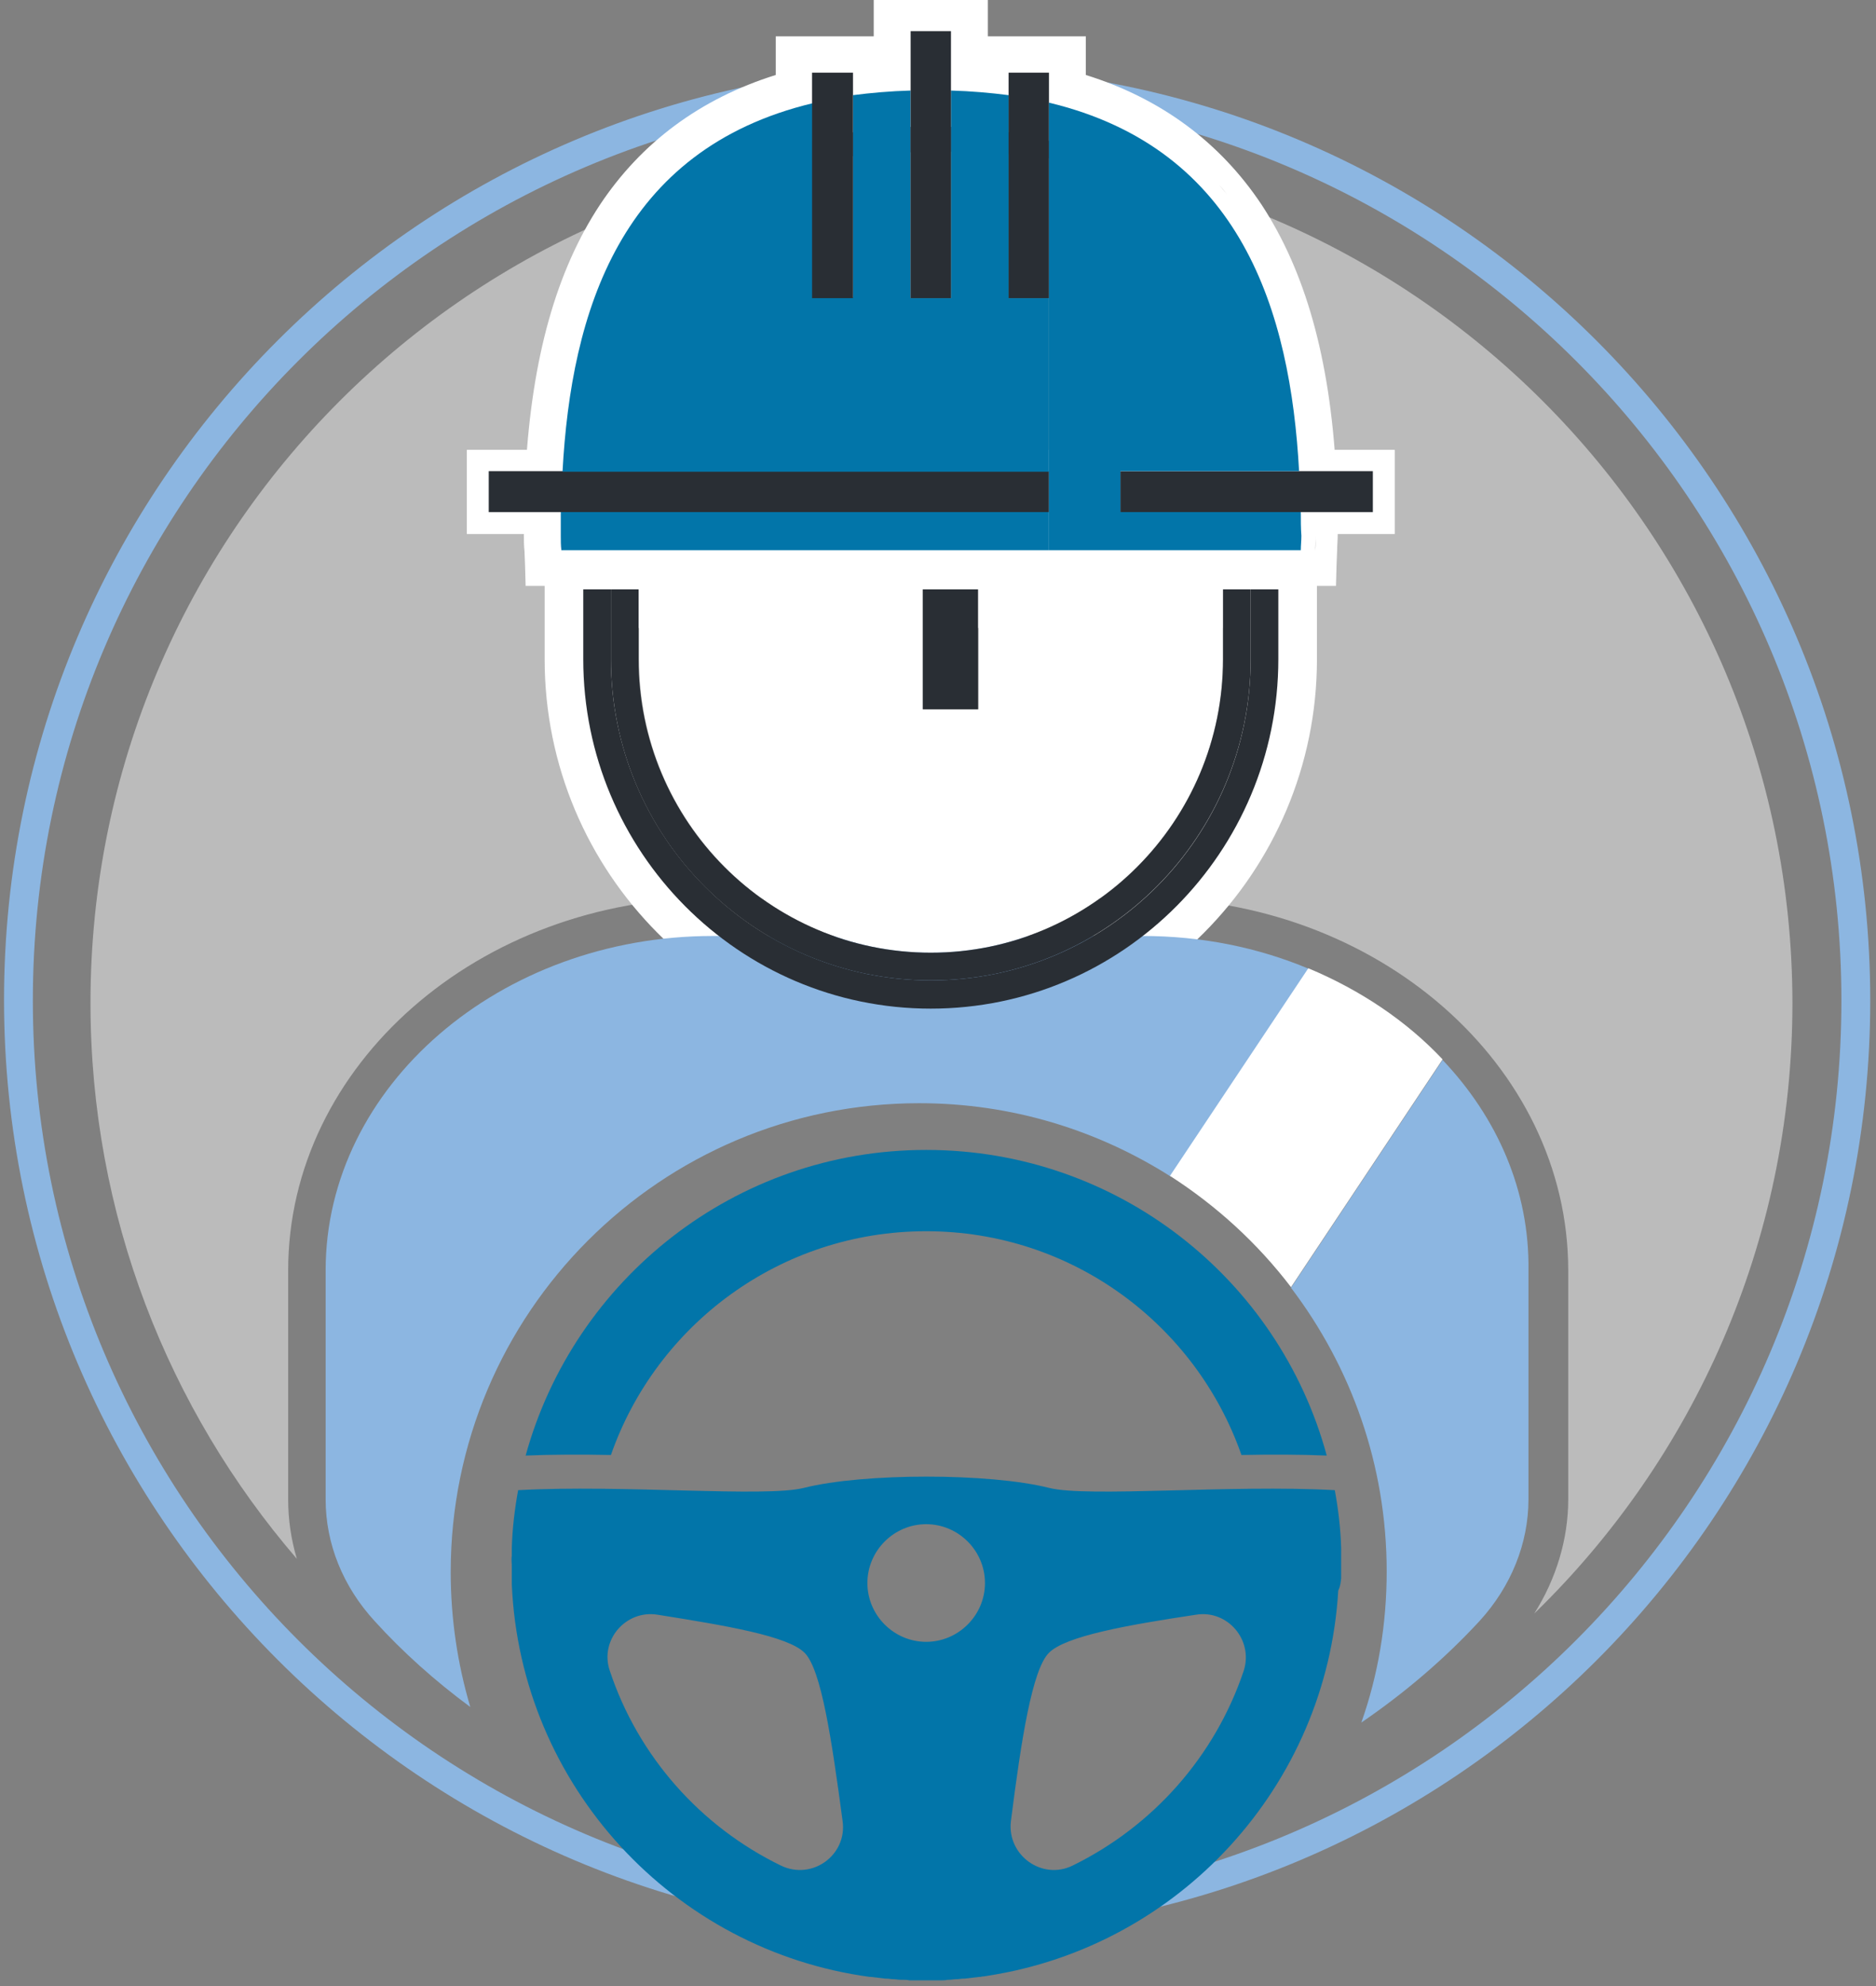 <?xml version="1.0" encoding="utf-8"?>
<!-- Generator: Adobe Illustrator 28.1.0, SVG Export Plug-In . SVG Version: 6.00 Build 0)  -->
<svg version="1.1" id="Layer_1" xmlns="http://www.w3.org/2000/svg" xmlns:xlink="http://www.w3.org/1999/xlink" x="0px" y="0px"
	 viewBox="0 0 325.5 344.4" style="enable-background:new 0 0 325.5 344.4;" xml:space="preserve">
<rect x="0" y="0" width="325.5" height="344.4" fill="#808080" stroke="none"/>
<style type="text/css">
	.st0{fill:#BBBBBB;}
	.st1{fill:#8CB6E1;}
	.st2{fill:#FFFFFF;}
	.st3{fill:#0275A9;}
	.st4{fill:#292E34;}
</style>
<g>
	<path class="st0" d="M163.3,26.3c-81.5,0-147.6,66.1-147.6,147.6c0,36.8,13.5,70.5,35.8,96.4c-1-3.4-1.5-6.8-1.5-10.3v-39.7
		c0-35.6,33.1-64.6,73.8-64.6h74.5c40.7,0,73.8,29,73.8,64.6V260c0,6.9-2.1,13.8-5.9,19.8c27.6-26.8,44.8-64.4,44.8-105.9
		C310.9,92.4,244.8,26.3,163.3,26.3L163.3,26.3z"/>
	<path class="st1" d="M162.6,335.3c-89.2,0-161.9-72.6-161.9-161.9S73.4,11.6,162.6,11.6s161.9,72.6,161.9,161.9
		S251.9,335.3,162.6,335.3L162.6,335.3z M162.6,16.6C76.1,16.6,5.7,87,5.7,173.5s70.4,156.9,156.9,156.9S319.5,260,319.5,173.5
		S249.1,16.6,162.6,16.6L162.6,16.6z"/>
	<path class="st2" d="M232.1,88.6L232.1,88.6L232.1,88.6l-0.3-7.1v0v0v-0.1c-1.1-19.3-5.3-34.3-12.9-45.9
		c-7.2-10.8-17.4-18.4-30.5-22.5V6.3h-17V-1h-19.8v7.3h-17V13c-13.1,4.1-23.3,11.7-30.5,22.5c-7.6,11.5-11.8,26.6-12.9,45.9v0v0
		l-0.3,7.1v0v0c0,1.6,0,3,0,4.3c0,1,0,1.9,0.1,2.7l0.1,2.5l0.1,3.6h140.6l0.1-3.6l0.1-2.5c0-0.9,0.1-1.8,0.1-2.7
		C232.1,91.7,232.1,90.2,232.1,88.6L232.1,88.6z M99.9,88.9l0.3-7c0.2-4.5,0.7-8.7,1.3-12.6c-0.6,4-1,8.2-1.3,12.6L99.9,88.9
		c0,1.3,0,2.6,0,3.9C99.8,91.5,99.9,90.2,99.9,88.9z M145.6,23.3l0.4-0.1l3-0.4c2.9-0.4,6-0.7,9.3-0.8l2.5-0.1l0.8,0l0.8,0l2.5,0.1
		c3.3,0.1,6.4,0.4,9.3,0.8l3,0.4l0.4,0.1l1.1,0.3l2,0.5c24.7,5.9,36.6,23.8,38.5,58l0.3,6.9c0,0,0,0.1,0,0.1H103.6c0,0,0,0,0-0.1
		l0.3-6.9c1.9-34.2,13.8-52.1,38.5-58l2-0.5L145.6,23.3L145.6,23.3z M143.5,19.9v-4.7l0,0V19.9l-2,0.5L143.5,19.9z M109.3,44.1
		c1.1-2.1,2.4-4,3.7-5.8C111.7,40.1,110.5,42,109.3,44.1z M218.3,41.9c-0.8-1.5-1.7-2.9-2.6-4.3C216.6,39,217.5,40.4,218.3,41.9z
		 M212.9,33.7c-1-1.2-2-2.4-3.1-3.6C210.8,31.3,211.9,32.4,212.9,33.7z M206.3,26.9c-1.2-1-2.4-2-3.7-2.9
		C203.9,24.9,205.1,25.9,206.3,26.9z M199.8,22.2c-0.7-0.4-1.3-0.8-2-1.1C198.4,21.4,199.1,21.8,199.8,22.2z M167.6,2.8v10.4
		c1.6,0.1,3.2,0.2,4.8,0.4c-1.6-0.2-3.2-0.3-4.8-0.4V2.8L167.6,2.8L167.6,2.8z M150.6,10v3.6l0,0V10L150.6,10z M228.2,95.5
		c0-0.9,0.1-1.7,0.1-2.6c0-1.4,0-2.8,0-4.2l-0.3-7.1v-0.1v0.1l0.3,7.1c0,1.5,0,2.9,0,4.2C228.3,93.8,228.3,94.7,228.2,95.5z"/>
</g>
<g>
	<path class="st2" d="M161.5,179.5c-35.8,0-64.9-29.3-64.9-65.2V97.6h129.9v16.7C226.4,150.2,197.3,179.5,161.5,179.5L161.5,179.5z
		 M105.8,114.3c0,30.8,25,55.9,55.7,55.9s55.7-25.1,55.7-55.9v-7.4H105.8L105.8,114.3L105.8,114.3z"/>
	<path class="st2" d="M224.4,99.6v14.7c0,34.8-28.2,63.2-62.9,63.2s-62.9-28.3-62.9-63.2V99.6H224.4 M161.5,172.2
		c31.8,0,57.7-26,57.7-58v-9.4H103.8v9.4C103.8,146.2,129.7,172.2,161.5,172.2 M228.5,95.6H94.5v18.7c0,37.1,30,67.2,67,67.2
		s67-30.2,67-67.2L228.5,95.6L228.5,95.6L228.5,95.6z M107.9,108.9h107.3v5.4c0,29.7-24.1,53.9-53.6,53.9s-53.6-24.2-53.6-53.9
		L107.9,108.9L107.9,108.9L107.9,108.9z"/>
</g>
<g>
	<path class="st3" d="M106,252.3c7.9-22.6,29.4-38.8,54.7-38.8s46.8,16.2,54.7,38.8c5-0.1,10.1-0.1,14.8,0.1
		c-8.3-30.6-36.3-53-69.5-53s-61.1,22.5-69.5,53C95.9,252.2,101,252.2,106,252.3z"/>
	<path class="st3" d="M232.7,271.4c0,0.3,0,0.7,0,1C232.7,272.1,232.7,271.7,232.7,271.4z"/>
	<path class="st3" d="M232.7,269.8c0,0.5,0,1,0,1.6C232.7,270.9,232.7,270.4,232.7,269.8z"/>
	<path class="st3" d="M232.6,268.4L232.6,268.4c0,0.2,0,0.5,0,0.7C232.7,268.9,232.7,268.6,232.6,268.4z"/>
	<path class="st3" d="M232.7,273.7c0,0.3,0,0.6,0,0.9C232.7,274.3,232.7,274,232.7,273.7z"/>
	<path class="st3" d="M232.7,272.7c0,0.3,0,0.6,0,0.8C232.7,273.2,232.7,272.9,232.7,272.7z"/>
	<path class="st3" d="M88.8,274.6c0-0.3,0-0.6,0-0.9C88.8,274,88.8,274.3,88.8,274.6z"/>
	<path class="st3" d="M88.8,272.4c0-0.3,0-0.7,0-1C88.8,271.7,88.8,272.1,88.8,272.4z"/>
	<path class="st3" d="M88.8,268.4c0,0.2,0,0.4,0,0.7C88.8,268.9,88.8,268.6,88.8,268.4L88.8,268.4z"/>
	<path class="st3" d="M88.7,271.4c0-0.5,0-1,0-1.6C88.8,270.4,88.7,270.9,88.7,271.4z"/>
	<path class="st3" d="M88.8,273.5c0-0.3,0-0.6,0-0.8C88.8,272.9,88.8,273.2,88.8,273.5z"/>
	<path class="st3" d="M232.6,274.7c0,0.3,0,0.7-0.1,1C232.6,275.4,232.6,275,232.6,274.7z"/>
	<path class="st3" d="M232.7,273.5c0,0.1,0,0.1,0,0.2C232.7,273.6,232.7,273.6,232.7,273.5z"/>
	<path class="st3" d="M88.8,274.7c0,0,0-0.1,0-0.1C88.8,274.6,88.8,274.7,88.8,274.7z"/>
	<path class="st3" d="M88.8,273.7c0-0.1,0-0.1,0-0.2C88.8,273.6,88.8,273.6,88.8,273.7z"/>
	<polygon class="st3" points="232.6,275.7 232.6,275.7 232.6,275.7 	"/>
	<path class="st3" d="M88.8,272.7c0-0.1,0-0.2,0-0.2C88.8,272.5,88.8,272.6,88.8,272.7z"/>
	<path class="st3" d="M232.7,272.4c0,0.1,0,0.2,0,0.2C232.7,272.6,232.7,272.5,232.7,272.4z"/>
	<path class="st3" d="M88.8,269.8c0-0.3,0-0.5,0-0.8C88.8,269.3,88.8,269.6,88.8,269.8z"/>
	<path class="st3" d="M232.6,274.6c0,0,0,0.1,0,0.1C232.6,274.7,232.6,274.6,232.6,274.6z"/>
	<path class="st3" d="M232.7,269.1c0,0.3,0,0.5,0,0.8C232.7,269.6,232.7,269.3,232.7,269.1z"/>
	<path class="st3" d="M232.7,273.7C232.7,273.7,232.7,273.6,232.7,273.7c0-0.8,0-1.6,0-2.3c0-0.5,0-1,0-1.6l0,0c0-0.1,0-0.2,0-0.2
		c0-0.4,0-0.8,0-1.2v0l0,0c-0.1-3.4-0.5-6.7-1.1-10c-18-1-42.9,1.3-49.6-0.4c-10.3-2.6-32.2-2.6-42.5,0c-6.7,1.7-31.6-0.6-49.6,0.4
		c-0.6,3.3-1,6.6-1.1,10l0,0v0c0,0.2,0,0.4,0,0.7c0,0,0,0,0,0c0,0.3,0,0.5,0,0.8l0,0c0,0.5,0,1,0,1.6c0,0.7,0,1.4,0,2.1l0,0
		c0,0.1,0,0.1,0,0.2l0,0c0,0.3,0,0.6,0,0.9l0,0c0,0,0,0,0,0c1.5,35,28.1,63.5,62.1,68.1c0.1,0,0.1,0,0.2,0c0.8,0.1,1.7,0.2,2.5,0.3
		c0.1,0,0.2,0,0.2,0c0.4,0,0.8,0.1,1.2,0.1l0,0c0.4,0,0.8,0.1,1.3,0.1c0.1,0,0.2,0,0.3,0c0.4,0,0.8,0,1.2,0.1c0,0,0,0,0,0
		c0.4,0,0.8,0,1.2,0c0.1,0,0.2,0,0.3,0c0.4,0,0.8,0,1.2,0s0.8,0,1.2,0c0.1,0,0.2,0,0.3,0c0.4,0,0.8,0,1.2,0c0,0,0,0,0,0
		c0.4,0,0.8,0,1.2-0.1c0.1,0,0.2,0,0.3,0c0.4,0,0.8-0.1,1.3-0.1l0,0c0.4,0,0.8-0.1,1.2-0.1c0.1,0,0.2,0,0.2,0
		c0.8-0.1,1.7-0.2,2.5-0.3c0.1,0,0.1,0,0.2,0c0.4-0.1,0.9-0.1,1.3-0.2l0,0l0,0c33.1-5.1,58.8-32.8,60.8-66.8l0,0l0,0
		C232.6,275,232.6,274.4,232.7,273.7L232.7,273.7L232.7,273.7z M160.7,264.3c5.6,0,10.2,4.6,10.2,10.2s-4.6,10.2-10.2,10.2
		c-5.6,0-10.2-4.6-10.2-10.2S155.1,264.3,160.7,264.3z M105.8,289.7c-1.8-5.3,2.8-10.6,8.3-9.7c12,1.9,22.6,3.7,25.5,6.6
		c2.9,2.9,4.7,15,6.6,29.2c0.8,5.9-5.3,10.3-10.7,7.7C121.5,316.7,110.7,304.5,105.8,289.7L105.8,289.7z M186.1,323.5
		c-5.3,2.6-11.4-1.8-10.7-7.7c1.8-14.2,3.7-26.3,6.6-29.2c2.9-2.9,13.5-4.8,25.5-6.6c5.5-0.9,10,4.4,8.3,9.7
		C210.8,304.6,200,316.7,186.1,323.5L186.1,323.5z"/>
</g>
<g>
	<path class="st1" d="M198.2,162.3h-74.5c-37,0-67.2,26.1-67.2,58V260c0,7.7,3,15.1,8.5,21.1c4.9,5.4,10.5,10.4,16.6,14.9
		c-2.2-7.4-3.4-15.3-3.4-23.4c0-44.9,36.4-81.3,81.3-81.3c16.1,0,31,4.7,43.6,12.7l24-36C218.3,164.3,208.5,162.3,198.2,162.3
		L198.2,162.3z"/>
	<path class="st1" d="M250.3,183.8l-26.3,39.5c10.4,13.7,16.6,30.7,16.6,49.2c0,9.2-1.5,18-4.4,26.2c7.6-5.2,14.5-11.1,20.5-17.6
		c5.5-6,8.5-13.5,8.5-21.1v-39.7C265.4,206.5,259.8,193.8,250.3,183.8L250.3,183.8z"/>
	<path class="st2" d="M227,167.9l-24,36c8.1,5.2,15.2,11.7,21,19.3l26.3-39.5C244.1,177.1,236.1,171.7,227,167.9L227,167.9z"/>
</g>
<g>
	<g>
		<rect x="82.9" y="79.9" class="st4" width="101" height="10.8"/>
		<path class="st2" d="M182,81.7v7.1H84.8v-7.1H182 M185.8,78H81v14.6h104.8V78L185.8,78z"/>
	</g>
	<path class="st3" d="M97.3,88.8c0,1.4,0,2.8,0,4.1c0,0.8,0,1.7,0.1,2.5H182v-6.6L97.3,88.8L97.3,88.8z"/>
	<path class="st3" d="M182,51.7h-7V16.5c-3.1-0.4-6.5-0.7-10-0.8v36h-7v-36c-3.5,0.1-6.9,0.4-10,0.8v35.1h-7V17.9
		c-33.4,8-41.9,36.2-43.4,63.9H182L182,51.7L182,51.7z"/>
	<polygon class="st4" points="140.9,12.6 140.9,17.9 140.9,51.7 148,51.7 148,16.5 148,12.6 	"/>
	<polygon class="st4" points="175,12.6 175,16.5 175,51.7 182,51.7 182,17.9 182,12.6 	"/>
	<polygon class="st4" points="158,5.4 158,15.7 158,51.7 165,51.7 165,15.7 165,5.4 	"/>
	<g>
		<rect x="192.6" y="79.9" class="st4" width="47.5" height="10.8"/>
		<path class="st2" d="M238.2,81.7v7.1h-43.8v-7.1H238.2 M242,78h-51.3v14.6H242V78L242,78z"/>
	</g>
	<path class="st3" d="M225.7,88.8h-31.3v-7.1h31c-1.5-27.6-10-55.9-43.4-63.9v77.6h43.7c0-0.8,0.1-1.6,0.1-2.5
		C225.7,91.6,225.7,90.2,225.7,88.8L225.7,88.8z"/>
	<path class="st2" d="M161.5,165.2c27.9,0,50.7-22.8,50.7-50.9v-12.1h-42.4V123h-9.6v-20.8h-49.3v12.1
		C110.8,142.3,133.5,165.2,161.5,165.2z"/>
	<path class="st4" d="M217,102.2v12.1c0,30.8-24.8,55.7-55.5,55.7s-55.5-25-55.5-55.7v-12.1h-4.8v12.1c0,33.4,27,60.6,60.3,60.6
		s60.3-27.2,60.3-60.6v-12.1H217L217,102.2z"/>
	<path class="st4" d="M212.2,114.3c0,28.1-22.7,50.9-50.7,50.9s-50.7-22.8-50.7-50.9v-12.1H106v12.1c0,30.8,24.8,55.7,55.5,55.7
		s55.5-25,55.5-55.7v-12.1h-4.8L212.2,114.3L212.2,114.3z"/>
	<rect x="160.1" y="102.2" class="st4" width="9.6" height="20.8"/>
</g>
</svg>